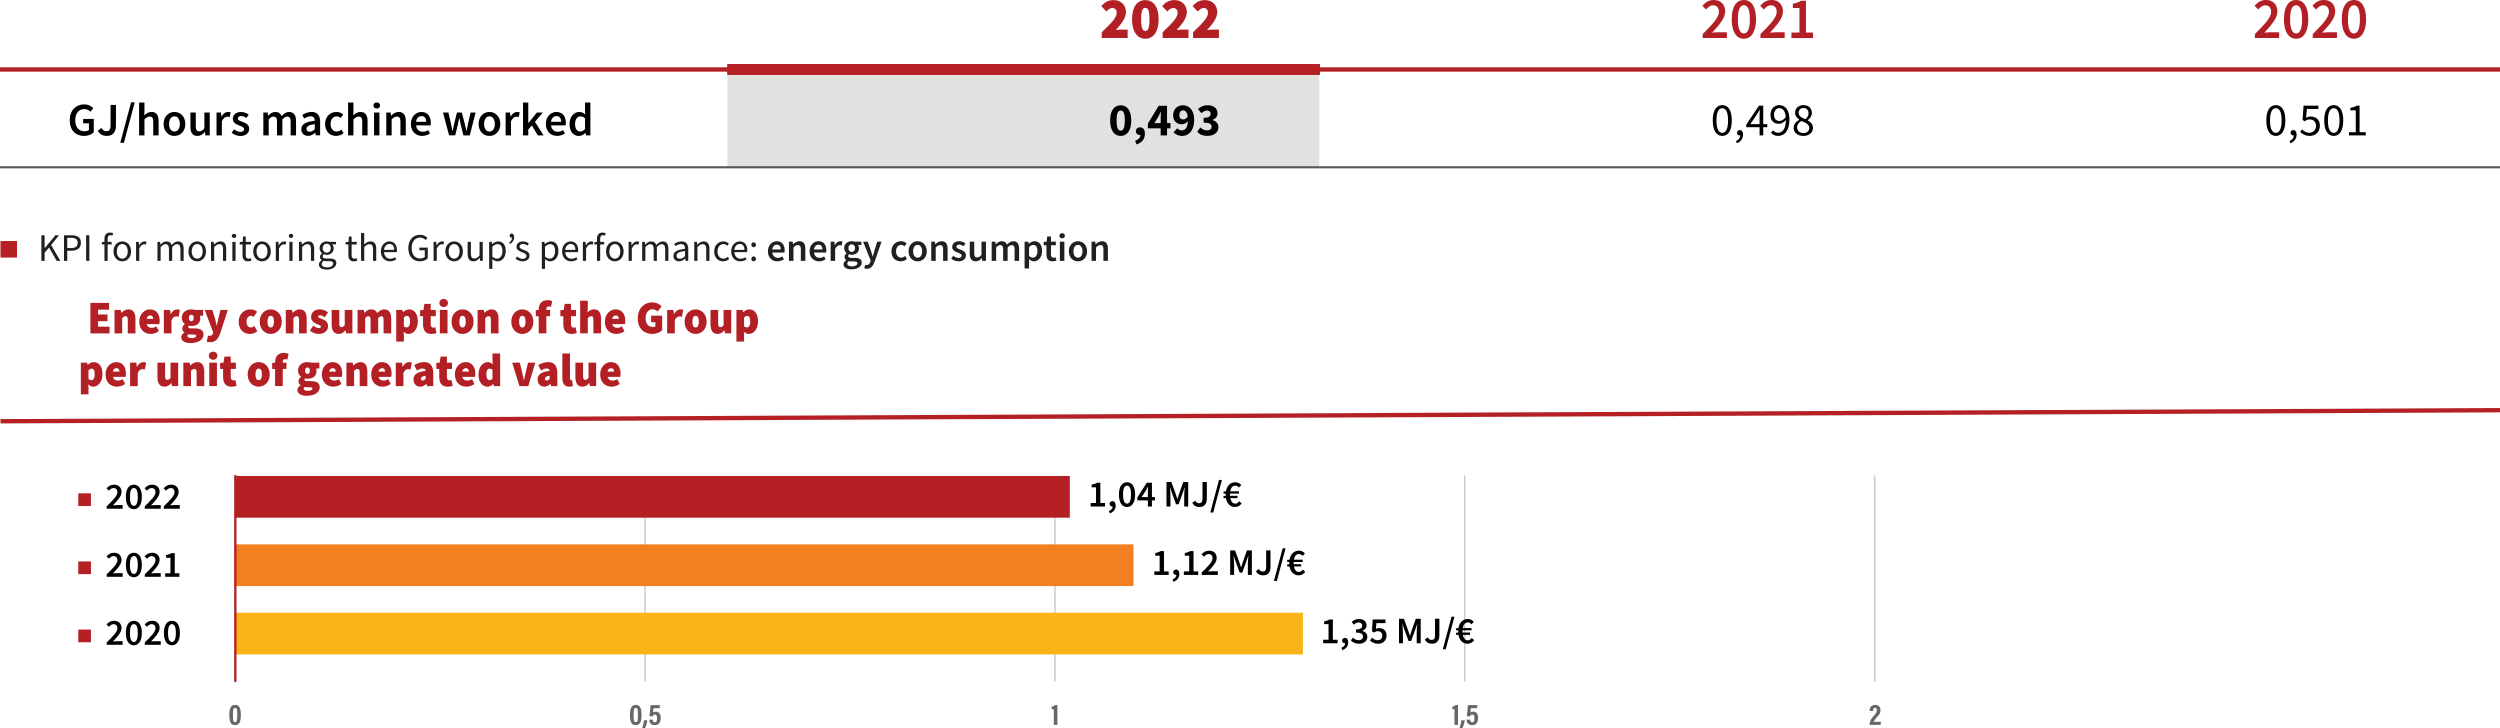 <?xml version="1.0" encoding="UTF-8"?>
<svg id="Livello_2" data-name="Livello 2" xmlns="http://www.w3.org/2000/svg" viewBox="0 0 1280 372.75">
  <defs>
    <style>
      .cls-1 {
        stroke: #cccbca;
        stroke-width: .77px;
      }

      .cls-1, .cls-2, .cls-3, .cls-4, .cls-5, .cls-6 {
        fill: none;
      }

      .cls-1, .cls-3 {
        stroke-linecap: round;
        stroke-linejoin: round;
      }

      .cls-7 {
        fill: #f9b418;
      }

      .cls-2 {
        stroke-width: 2.23px;
      }

      .cls-2, .cls-3, .cls-5, .cls-6 {
        stroke: #b52025;
      }

      .cls-2, .cls-4, .cls-5, .cls-6 {
        stroke-miterlimit: 10;
      }

      .cls-3 {
        stroke-width: 1.19px;
      }

      .cls-4 {
        stroke: #585856;
        stroke-width: 1.09px;
      }

      .cls-8 {
        fill: #b52025;
      }

      .cls-9 {
        fill: #676767;
      }

      .cls-10 {
        fill: #b21f24;
      }

      .cls-5 {
        stroke-width: 2.23px;
      }

      .cls-11 {
        fill: #e1e2e0;
      }

      .cls-12 {
        fill: #f37f20;
      }

      .cls-13 {
        fill: #b62025;
      }

      .cls-14 {
        fill: #231f20;
      }

      .cls-15 {
        fill: #010101;
      }

      .cls-6 {
        stroke-width: 5.44px;
      }
    </style>
  </defs>
  <g id="Modalità_Isolamento" data-name="Modalità Isolamento">
    <g>
      <g>
        <path class="cls-10" d="m46.28,155.09h9.57v3.46h-5.65v2.45h4.83v3.46h-4.83v2.78h5.88v3.46h-9.8v-15.6Z"/>
        <path class="cls-10" d="m58.63,158.69h3.19l.27,1.44h.09c.91-.91,2.05-1.73,3.6-1.73,2.51,0,3.56,1.92,3.56,4.9v7.39h-3.92v-6.86c0-1.54-.36-1.92-1.14-1.92-.73,0-1.14.34-1.73.91v7.87h-3.92v-12Z"/>
        <path class="cls-10" d="m71.31,164.69c0-3.89,2.69-6.29,5.47-6.29,3.37,0,4.97,2.59,4.97,5.81,0,.72-.09,1.44-.16,1.73h-6.5c.36,1.44,1.37,1.92,2.64,1.92.77,0,1.5-.24,2.33-.72l1.28,2.45c-1.23.91-2.87,1.39-4.15,1.39-3.33,0-5.88-2.3-5.88-6.29Zm7.11-1.44c0-.91-.36-1.73-1.55-1.73-.87,0-1.6.53-1.82,1.73h3.37Z"/>
        <path class="cls-10" d="m83.9,158.69h3.19l.27,2.06h.09c.84-1.63,2.12-2.35,3.24-2.35.71,0,1.09.1,1.41.24l-.64,3.55c-.41-.1-.77-.19-1.28-.19-.82,0-1.82.53-2.37,2.02v6.67h-3.92v-12Z"/>
        <path class="cls-10" d="m92.79,172.66c0-.98.55-1.73,1.6-2.3v-.1c-.59-.43-1.05-1.06-1.05-2.06,0-.82.5-1.68,1.28-2.26v-.1c-.82-.58-1.55-1.68-1.55-3.07,0-2.98,2.37-4.37,4.88-4.37.64,0,1.28.1,1.82.29h4.24v2.98h-1.64c.09.29.18.77.18,1.25,0,2.83-2.05,3.98-4.6,3.98-.36,0-.77-.05-1.28-.17-.23.22-.27.36-.27.7,0,.53.46.72,1.6.72h1.71c2.85,0,4.49.91,4.49,3.12,0,2.59-2.55,4.37-6.61,4.37-2.6,0-4.79-.82-4.79-2.98Zm7.66-.67c0-.62-.55-.72-1.53-.72h-.89c-.91,0-1.32-.05-1.64-.14-.27.29-.41.53-.41.86,0,.77.91,1.1,2.23,1.1s2.23-.43,2.23-1.1Zm-1.28-9.22c0-1.1-.5-1.63-1.23-1.63s-1.23.53-1.23,1.63.5,1.68,1.23,1.68,1.23-.53,1.23-1.68Z"/>
        <path class="cls-10" d="m105.83,174.96l.68-3.12c.21.05.5.14.73.14,1.05,0,1.55-.48,1.78-1.2l.14-.53-4.33-11.57h3.92l1.37,4.61c.32,1.1.55,2.21.82,3.41h.09c.23-1.15.46-2.26.73-3.41l1.14-4.61h3.74l-3.83,11.81c-1.19,3.24-2.42,4.7-5.24,4.7-.78,0-1.23-.1-1.73-.24Z"/>
        <path class="cls-10" d="m122.2,164.69c0-3.98,2.87-6.29,6.11-6.29,1.37,0,2.46.48,3.33,1.25l-1.82,2.64c-.5-.43-.87-.58-1.28-.58-1.46,0-2.33,1.15-2.33,2.98s.96,2.98,2.19,2.98c.64,0,1.28-.34,1.82-.77l1.5,2.69c-1.14,1.06-2.6,1.39-3.78,1.39-3.24,0-5.74-2.3-5.74-6.29Z"/>
        <path class="cls-10" d="m132.96,164.69c0-3.98,2.74-6.29,5.65-6.29s5.65,2.3,5.65,6.29-2.74,6.29-5.65,6.29-5.65-2.3-5.65-6.29Zm7.29,0c0-1.82-.46-2.98-1.64-2.98s-1.64,1.15-1.64,2.98.46,2.98,1.64,2.98,1.64-1.15,1.64-2.98Z"/>
        <path class="cls-10" d="m146.32,158.69h3.19l.27,1.44h.09c.91-.91,2.05-1.73,3.6-1.73,2.51,0,3.56,1.92,3.56,4.9v7.39h-3.92v-6.86c0-1.54-.36-1.92-1.14-1.92-.73,0-1.14.34-1.73.91v7.87h-3.92v-12Z"/>
        <path class="cls-10" d="m158.68,169.3l1.73-2.54c1.05.82,1.98,1.2,2.78,1.2s1.14-.24,1.14-.72c0-.62-1.05-.91-2.19-1.39-1.32-.55-2.87-1.58-2.87-3.55,0-2.35,1.82-3.89,4.51-3.89,1.87,0,3.19.79,4.19,1.58l-1.73,2.45c-.82-.62-1.62-1.01-2.33-1.01-.66,0-1,.19-1,.67,0,.62,1,.86,2.14,1.3,1.37.53,2.92,1.44,2.92,3.6s-1.69,3.98-4.88,3.98c-1.46,0-3.24-.67-4.42-1.68Z"/>
        <path class="cls-10" d="m169.8,166.08v-7.39h3.92v6.86c0,1.54.36,1.92,1.14,1.92.73,0,1.14-.29,1.64-1.06v-7.73h3.92v12h-3.19l-.27-1.58h-.09c-.91,1.15-1.96,1.87-3.51,1.87-2.51,0-3.56-1.92-3.56-4.9Z"/>
        <path class="cls-10" d="m183.07,158.69h3.19l.27,1.46h.09c.91-.94,1.87-1.75,3.42-1.75s2.53.67,3.15,1.92c.93-1.01,1.96-1.92,3.51-1.92,2.51,0,3.6,1.92,3.6,4.9v7.39h-3.92v-6.86c0-1.54-.36-1.92-1.14-1.92-.46,0-1,.29-1.6.91v7.87h-3.92v-6.86c0-1.54-.36-1.92-1.14-1.92-.46,0-1,.29-1.6.91v7.87h-3.92v-12Z"/>
        <path class="cls-10" d="m202.86,158.69h3.19l.27,1.1h.09c.84-.82,1.96-1.39,3.1-1.39,2.69,0,4.42,2.4,4.42,6.1,0,4.13-2.33,6.48-4.74,6.48-.96,0-1.82-.43-2.55-1.2l.14,1.82v3.31h-3.92v-16.23Zm7.07,5.86c0-1.97-.55-2.78-1.6-2.78-.59,0-1.05.24-1.55.86v4.42c.46.43.96.58,1.46.58.91,0,1.69-.77,1.69-3.07Z"/>
        <path class="cls-10" d="m216.59,166.08v-4.18h-1.5v-3.07l1.73-.14.46-3.12h3.24v3.12h2.6v3.22h-2.6v4.1c0,1.32.64,1.75,1.37,1.75.37,0,.73-.1,1-.19l.59,2.98c-.59.19-1.44.43-2.69.43-2.96,0-4.19-1.97-4.19-4.9Z"/>
        <path class="cls-10" d="m224.98,155.13c0-1.2.91-2.06,2.19-2.06s2.19.86,2.19,2.06-.91,2.06-2.19,2.06-2.19-.86-2.19-2.06Zm.23,3.55h3.92v12h-3.92v-12Z"/>
        <path class="cls-10" d="m231.18,164.69c0-3.98,2.74-6.29,5.65-6.29s5.65,2.3,5.65,6.29-2.74,6.29-5.65,6.29-5.65-2.3-5.65-6.29Zm7.29,0c0-1.82-.46-2.98-1.64-2.98s-1.64,1.15-1.64,2.98.46,2.98,1.64,2.98,1.64-1.15,1.64-2.98Z"/>
        <path class="cls-10" d="m244.54,158.69h3.19l.27,1.44h.09c.91-.91,2.05-1.73,3.6-1.73,2.51,0,3.56,1.92,3.56,4.9v7.39h-3.92v-6.86c0-1.54-.36-1.92-1.14-1.92-.73,0-1.14.34-1.73.91v7.87h-3.92v-12Z"/>
        <path class="cls-10" d="m261.78,164.69c0-3.98,2.74-6.29,5.65-6.29s5.65,2.3,5.65,6.29-2.74,6.29-5.65,6.29-5.65-2.3-5.65-6.29Zm7.29,0c0-1.82-.46-2.98-1.64-2.98s-1.64,1.15-1.64,2.98.46,2.98,1.64,2.98,1.64-1.15,1.64-2.98Z"/>
        <path class="cls-10" d="m275.82,161.9h-1.5v-3.07l1.5-.12v-.17c0-2.57,1.14-4.85,4.51-4.85,1.05,0,1.91.24,2.42.43l-.68,3.02c-.36-.14-.78-.24-1.14-.24-.73,0-1.19.36-1.19,1.49v.29h1.92v3.22h-1.92v8.78h-3.92v-8.78Z"/>
        <path class="cls-10" d="m288.41,166.08v-4.18h-1.5v-3.07l1.73-.14.46-3.12h3.24v3.12h2.6v3.22h-2.6v4.1c0,1.32.64,1.75,1.37,1.75.36,0,.73-.1,1-.19l.59,2.98c-.59.19-1.44.43-2.69.43-2.96,0-4.19-1.97-4.19-4.9Z"/>
        <path class="cls-10" d="m297.03,153.98h3.92v3.89l-.18,2.06c.77-.72,1.87-1.54,3.42-1.54,2.51,0,3.56,1.92,3.56,4.9v7.39h-3.92v-6.86c0-1.54-.36-1.92-1.14-1.92-.73,0-1.14.34-1.73.91v7.87h-3.92v-16.71Z"/>
        <path class="cls-10" d="m309.7,164.69c0-3.89,2.69-6.29,5.47-6.29,3.37,0,4.97,2.59,4.97,5.81,0,.72-.09,1.44-.16,1.73h-6.5c.36,1.44,1.37,1.92,2.64,1.92.77,0,1.5-.24,2.33-.72l1.28,2.45c-1.23.91-2.87,1.39-4.15,1.39-3.33,0-5.88-2.3-5.88-6.29Zm7.11-1.44c0-.91-.37-1.73-1.55-1.73-.87,0-1.6.53-1.82,1.73h3.37Z"/>
        <path class="cls-10" d="m326.53,163.01c0-5.23,3.42-8.21,7.39-8.21,2.19,0,3.78.96,4.83,2.06l-2.05,2.64c-.73-.67-1.46-1.15-2.64-1.15-2.01,0-3.51,1.68-3.51,4.51s1.23,4.56,3.88,4.56c.41,0,.87-.1,1.14-.29v-2.16h-2.19v-3.36h5.65v7.44c-1.05,1.06-2.92,1.92-5.02,1.92-4.15,0-7.48-2.64-7.48-7.97Z"/>
        <path class="cls-10" d="m341.58,158.69h3.19l.27,2.06h.09c.84-1.63,2.12-2.35,3.24-2.35.71,0,1.09.1,1.41.24l-.64,3.55c-.41-.1-.77-.19-1.28-.19-.82,0-1.82.53-2.37,2.02v6.67h-3.92v-12Z"/>
        <path class="cls-10" d="m350.51,164.69c0-3.98,2.74-6.29,5.65-6.29s5.65,2.3,5.65,6.29-2.74,6.29-5.65,6.29-5.65-2.3-5.65-6.29Zm7.29,0c0-1.82-.46-2.98-1.64-2.98s-1.64,1.15-1.64,2.98.46,2.98,1.64,2.98,1.64-1.15,1.64-2.98Z"/>
        <path class="cls-10" d="m363.78,166.08v-7.39h3.92v6.86c0,1.54.36,1.92,1.14,1.92.73,0,1.14-.29,1.64-1.06v-7.73h3.92v12h-3.19l-.27-1.58h-.09c-.91,1.15-1.96,1.87-3.51,1.87-2.51,0-3.56-1.92-3.56-4.9Z"/>
        <path class="cls-10" d="m377.05,158.69h3.19l.27,1.1h.09c.84-.82,1.96-1.39,3.1-1.39,2.69,0,4.42,2.4,4.42,6.1,0,4.13-2.33,6.48-4.74,6.48-.96,0-1.82-.43-2.55-1.2l.14,1.82v3.31h-3.92v-16.23Zm7.07,5.86c0-1.97-.55-2.78-1.6-2.78-.59,0-1.05.24-1.55.86v4.42c.46.43.96.58,1.46.58.91,0,1.69-.77,1.69-3.07Z"/>
        <path class="cls-10" d="m41.4,185.69h3.19l.27,1.1h.09c.84-.82,1.96-1.39,3.1-1.39,2.69,0,4.42,2.4,4.42,6.1,0,4.13-2.33,6.48-4.74,6.48-.96,0-1.82-.43-2.55-1.2l.14,1.82v3.31h-3.92v-16.23Zm7.07,5.86c0-1.97-.55-2.78-1.6-2.78-.59,0-1.05.24-1.55.86v4.42c.46.43.96.58,1.46.58.91,0,1.69-.77,1.69-3.07Z"/>
        <path class="cls-10" d="m54.03,191.69c0-3.89,2.69-6.29,5.47-6.29,3.37,0,4.97,2.59,4.97,5.81,0,.72-.09,1.44-.16,1.73h-6.5c.36,1.44,1.37,1.92,2.64,1.92.77,0,1.5-.24,2.33-.72l1.28,2.45c-1.23.91-2.87,1.39-4.15,1.39-3.33,0-5.88-2.3-5.88-6.29Zm7.11-1.44c0-.91-.36-1.73-1.55-1.73-.87,0-1.6.53-1.82,1.73h3.37Z"/>
        <path class="cls-10" d="m66.61,185.69h3.19l.27,2.06h.09c.84-1.63,2.12-2.35,3.24-2.35.71,0,1.09.1,1.41.24l-.64,3.55c-.41-.1-.77-.19-1.28-.19-.82,0-1.82.53-2.37,2.02v6.67h-3.92v-12Z"/>
        <path class="cls-10" d="m80.61,193.08v-7.39h3.92v6.86c0,1.54.36,1.92,1.14,1.92.73,0,1.14-.29,1.64-1.06v-7.73h3.92v12h-3.19l-.27-1.58h-.09c-.91,1.15-1.96,1.87-3.51,1.87-2.51,0-3.56-1.92-3.56-4.9Z"/>
        <path class="cls-10" d="m93.88,185.69h3.19l.27,1.44h.09c.91-.91,2.05-1.73,3.6-1.73,2.51,0,3.56,1.92,3.56,4.9v7.39h-3.92v-6.86c0-1.54-.36-1.92-1.14-1.92-.73,0-1.14.34-1.73.91v7.87h-3.92v-12Z"/>
        <path class="cls-10" d="m106.92,182.13c0-1.2.91-2.06,2.19-2.06s2.19.86,2.19,2.06-.91,2.06-2.19,2.06-2.19-.86-2.19-2.06Zm.23,3.55h3.92v12h-3.92v-12Z"/>
        <path class="cls-10" d="m114.22,193.08v-4.18h-1.5v-3.07l1.73-.14.46-3.12h3.24v3.12h2.6v3.22h-2.6v4.1c0,1.32.64,1.75,1.37,1.75.37,0,.73-.1,1-.19l.59,2.98c-.59.19-1.44.43-2.69.43-2.96,0-4.19-1.97-4.19-4.9Z"/>
        <path class="cls-10" d="m126.8,191.69c0-3.98,2.74-6.29,5.65-6.29s5.65,2.3,5.65,6.29-2.74,6.29-5.65,6.29-5.65-2.3-5.65-6.29Zm7.29,0c0-1.82-.46-2.98-1.64-2.98s-1.64,1.15-1.64,2.98.46,2.98,1.64,2.98,1.64-1.15,1.64-2.98Z"/>
        <path class="cls-10" d="m140.85,188.9h-1.5v-3.07l1.5-.12v-.17c0-2.57,1.14-4.85,4.51-4.85,1.05,0,1.91.24,2.42.43l-.68,3.02c-.36-.14-.78-.24-1.14-.24-.73,0-1.19.36-1.19,1.49v.29h1.92v3.22h-1.92v8.78h-3.92v-8.78Z"/>
        <path class="cls-10" d="m152.29,199.66c0-.98.55-1.73,1.6-2.3v-.1c-.59-.43-1.05-1.06-1.05-2.06,0-.82.5-1.68,1.28-2.26v-.1c-.82-.58-1.55-1.68-1.55-3.07,0-2.98,2.37-4.37,4.88-4.37.64,0,1.28.1,1.82.29h4.24v2.98h-1.64c.09.29.18.77.18,1.25,0,2.83-2.05,3.98-4.6,3.98-.36,0-.77-.05-1.28-.17-.23.22-.27.36-.27.7,0,.53.46.72,1.6.72h1.71c2.85,0,4.49.91,4.49,3.12,0,2.59-2.55,4.37-6.61,4.37-2.6,0-4.79-.82-4.79-2.98Zm7.66-.67c0-.62-.55-.72-1.53-.72h-.89c-.91,0-1.32-.05-1.64-.14-.27.29-.41.53-.41.86,0,.77.91,1.1,2.23,1.1s2.23-.43,2.23-1.1Zm-1.28-9.22c0-1.1-.5-1.63-1.23-1.63s-1.23.53-1.23,1.63.5,1.68,1.23,1.68,1.23-.53,1.23-1.68Z"/>
        <path class="cls-10" d="m164.79,191.69c0-3.89,2.69-6.29,5.47-6.29,3.37,0,4.97,2.59,4.97,5.81,0,.72-.09,1.44-.16,1.73h-6.5c.36,1.44,1.37,1.92,2.64,1.92.77,0,1.5-.24,2.33-.72l1.28,2.45c-1.23.91-2.87,1.39-4.15,1.39-3.33,0-5.88-2.3-5.88-6.29Zm7.11-1.44c0-.91-.36-1.73-1.55-1.73-.87,0-1.6.53-1.82,1.73h3.37Z"/>
        <path class="cls-10" d="m177.37,185.69h3.19l.27,1.44h.09c.91-.91,2.05-1.73,3.6-1.73,2.51,0,3.56,1.92,3.56,4.9v7.39h-3.92v-6.86c0-1.54-.36-1.92-1.14-1.92-.73,0-1.14.34-1.73.91v7.87h-3.92v-12Z"/>
        <path class="cls-10" d="m190.05,191.69c0-3.89,2.69-6.29,5.47-6.29,3.37,0,4.97,2.59,4.97,5.81,0,.72-.09,1.44-.16,1.73h-6.5c.36,1.44,1.37,1.92,2.64,1.92.77,0,1.5-.24,2.33-.72l1.28,2.45c-1.23.91-2.87,1.39-4.15,1.39-3.33,0-5.88-2.3-5.88-6.29Zm7.11-1.44c0-.91-.36-1.73-1.55-1.73-.87,0-1.6.53-1.82,1.73h3.37Z"/>
        <path class="cls-10" d="m202.64,185.69h3.19l.27,2.06h.09c.84-1.63,2.12-2.35,3.24-2.35.71,0,1.09.1,1.41.24l-.64,3.55c-.41-.1-.77-.19-1.28-.19-.82,0-1.82.53-2.37,2.02v6.67h-3.92v-12Z"/>
        <path class="cls-10" d="m211.71,194.28c0-2.5,1.82-3.89,6.2-4.37-.09-.86-.59-1.25-1.6-1.25-.82,0-1.69.34-2.87,1.01l-1.37-2.69c1.6-1.01,3.24-1.58,5.02-1.58,2.96,0,4.74,1.68,4.74,5.62v6.67h-3.19l-.27-1.15h-.09c-.91.86-1.92,1.44-3.15,1.44-2.14,0-3.42-1.73-3.42-3.7Zm6.2-.29v-1.63c-1.87.29-2.46.91-2.46,1.58,0,.55.36.86,1.05.86.64,0,1-.34,1.41-.82Z"/>
        <path class="cls-10" d="m224.89,193.08v-4.18h-1.5v-3.07l1.73-.14.46-3.12h3.24v3.12h2.6v3.22h-2.6v4.1c0,1.32.64,1.75,1.37,1.75.36,0,.73-.1,1-.19l.59,2.98c-.59.19-1.44.43-2.69.43-2.96,0-4.19-1.97-4.19-4.9Z"/>
        <path class="cls-10" d="m232.91,191.69c0-3.89,2.69-6.29,5.47-6.29,3.37,0,4.97,2.59,4.97,5.81,0,.72-.09,1.44-.16,1.73h-6.5c.36,1.44,1.37,1.92,2.64,1.92.77,0,1.5-.24,2.33-.72l1.28,2.45c-1.23.91-2.87,1.39-4.15,1.39-3.33,0-5.88-2.3-5.88-6.29Zm7.11-1.44c0-.91-.36-1.73-1.55-1.73-.87,0-1.6.53-1.82,1.73h3.37Z"/>
        <path class="cls-10" d="m245,191.69c0-3.94,2.33-6.29,4.65-6.29,1.23,0,1.96.48,2.64,1.2l-.14-1.73v-3.89h3.92v16.71h-3.19l-.27-1.1h-.09c-.78.82-1.87,1.39-2.87,1.39-2.83,0-4.65-2.4-4.65-6.29Zm7.16,2.06v-4.42c-.46-.43-1.05-.58-1.55-.58-.82,0-1.6.77-1.6,2.88s.64,2.98,1.69,2.98c.59,0,1.05-.19,1.46-.86Z"/>
        <path class="cls-10" d="m262.23,185.69h3.92l1.23,5.23c.27,1.2.55,2.45.82,3.74h.09c.27-1.3.55-2.54.82-3.74l1.23-5.23h3.74l-3.6,12h-4.51l-3.74-12Z"/>
        <path class="cls-10" d="m275.23,194.28c0-2.5,1.82-3.89,6.2-4.37-.09-.86-.59-1.25-1.6-1.25-.82,0-1.69.34-2.87,1.01l-1.37-2.69c1.6-1.01,3.24-1.58,5.02-1.58,2.96,0,4.74,1.68,4.74,5.62v6.67h-3.19l-.27-1.15h-.09c-.91.86-1.92,1.44-3.15,1.44-2.14,0-3.42-1.73-3.42-3.7Zm6.2-.29v-1.63c-1.87.29-2.46.91-2.46,1.58,0,.55.36.86,1.05.86.64,0,1-.34,1.41-.82Z"/>
        <path class="cls-10" d="m287.91,193.46v-12.48h3.92v12.62c0,.82.36,1.06.64,1.06.14,0,.23,0,.41-.05l.46,3.02c-.41.19-1.05.34-1.91.34-2.64,0-3.51-1.82-3.51-4.51Z"/>
        <path class="cls-10" d="m294.61,193.08v-7.39h3.92v6.86c0,1.54.36,1.92,1.14,1.92.73,0,1.14-.29,1.64-1.06v-7.73h3.92v12h-3.19l-.27-1.58h-.09c-.91,1.15-1.96,1.87-3.51,1.87-2.51,0-3.56-1.92-3.56-4.9Z"/>
        <path class="cls-10" d="m307.29,191.69c0-3.89,2.69-6.29,5.47-6.29,3.37,0,4.97,2.59,4.97,5.81,0,.72-.09,1.44-.16,1.73h-6.5c.36,1.44,1.37,1.92,2.64,1.92.77,0,1.5-.24,2.33-.72l1.28,2.45c-1.23.91-2.87,1.39-4.15,1.39-3.33,0-5.88-2.3-5.88-6.29Zm7.11-1.44c0-.91-.36-1.73-1.55-1.73-.87,0-1.6.53-1.82,1.73h3.37Z"/>
      </g>
      <rect class="cls-11" x="372.43" y="38.24" width="303.06" height="47.41"/>
      <g>
        <path d="m35.7,61.57c0-5.1,3.22-8.13,7.36-8.13,2.22,0,3.74.98,4.72,1.98l-1.48,1.79c-.79-.76-1.69-1.36-3.15-1.36-2.76,0-4.62,2.15-4.62,5.65s1.65,5.7,4.77,5.7c.88,0,1.74-.24,2.24-.69v-3.36h-2.96v-2.26h5.43v6.86c-1.05,1.05-2.86,1.86-4.98,1.86-4.22,0-7.34-2.86-7.34-8.03Z"/>
        <path d="m50.08,66.95l1.91-1.41c.62,1.14,1.48,1.64,2.43,1.64,1.45,0,2.19-.79,2.19-3v-10.46h2.76v10.7c0,2.84-1.38,5.17-4.65,5.17-2.17,0-3.67-.91-4.65-2.65Z"/>
        <path d="m67.12,52.39h1.86l-5.55,20.74h-1.86l5.55-20.74Z"/>
        <path d="m71.22,52.48h2.74v4.34l-.1,2.26c.98-.93,2.15-1.76,3.74-1.76,2.5,0,3.6,1.69,3.6,4.65v7.34h-2.74v-6.98c0-1.93-.55-2.65-1.83-2.65-1.02,0-1.69.5-2.67,1.45v8.18h-2.74v-16.83Z"/>
        <path d="m83.76,63.47c0-3.91,2.65-6.15,5.55-6.15s5.58,2.24,5.58,6.15-2.65,6.13-5.58,6.13-5.55-2.24-5.55-6.13Zm8.32,0c0-2.36-1.05-3.91-2.76-3.91s-2.74,1.55-2.74,3.91,1.02,3.88,2.74,3.88,2.76-1.55,2.76-3.88Z"/>
        <path d="m97.5,64.95v-7.34h2.74v6.98c0,1.93.55,2.65,1.81,2.65,1.02,0,1.72-.48,2.6-1.62v-8.01h2.74v11.7h-2.24l-.21-1.72h-.07c-1.02,1.22-2.17,2-3.77,2-2.5,0-3.6-1.69-3.6-4.65Z"/>
        <path d="m110.87,57.61h2.26l.19,2.07h.1c.83-1.53,2.07-2.36,3.31-2.36.6,0,.98.07,1.33.24l-.48,2.38c-.4-.12-.71-.19-1.22-.19-.93,0-2.05.64-2.76,2.41v7.15h-2.74v-11.7Z"/>
        <path d="m118.59,67.98l1.29-1.76c1.05.81,2.05,1.31,3.24,1.31,1.26,0,1.86-.6,1.86-1.41,0-.98-1.26-1.41-2.5-1.88-1.55-.57-3.29-1.45-3.29-3.41,0-2.05,1.64-3.5,4.27-3.5,1.62,0,2.93.67,3.89,1.41l-1.26,1.67c-.81-.6-1.64-1-2.57-1-1.17,0-1.72.55-1.72,1.29,0,.93,1.17,1.29,2.43,1.74,1.6.6,3.36,1.36,3.36,3.55,0,2-1.6,3.62-4.55,3.62-1.6,0-3.29-.69-4.43-1.62Z"/>
        <path d="m134.81,57.61h2.26l.19,1.6h.1c.98-1.05,2.12-1.88,3.58-1.88,1.72,0,2.69.79,3.24,2.1,1.12-1.19,2.29-2.1,3.77-2.1,2.48,0,3.62,1.69,3.62,4.65v7.34h-2.76v-6.98c0-1.93-.57-2.65-1.79-2.65-.74,0-1.55.48-2.45,1.45v8.18h-2.74v-6.98c0-1.93-.57-2.65-1.81-2.65-.71,0-1.55.48-2.45,1.45v8.18h-2.74v-11.7Z"/>
        <path d="m154.28,66.17c0-2.5,2.07-3.81,6.89-4.34-.05-1.24-.55-2.29-2.15-2.29-1.14,0-2.24.52-3.29,1.14l-1-1.84c1.29-.81,2.96-1.53,4.81-1.53,2.91,0,4.36,1.79,4.36,5.05v6.94h-2.26l-.19-1.29h-.1c-1.05.88-2.24,1.57-3.62,1.57-2.05,0-3.46-1.38-3.46-3.43Zm6.89,0v-2.62c-3.19.41-4.24,1.24-4.24,2.41,0,1.05.72,1.5,1.69,1.5s1.67-.48,2.55-1.29Z"/>
        <path d="m166.44,63.47c0-3.91,2.74-6.15,5.86-6.15,1.5,0,2.57.57,3.43,1.31l-1.33,1.79c-.62-.55-1.22-.86-1.95-.86-1.88,0-3.19,1.55-3.19,3.91s1.29,3.88,3.12,3.88c.91,0,1.74-.45,2.41-1l1.12,1.81c-1.1.95-2.48,1.43-3.81,1.43-3.19,0-5.65-2.24-5.65-6.13Z"/>
        <path d="m178.22,52.48h2.74v4.34l-.1,2.26c.98-.93,2.15-1.76,3.74-1.76,2.5,0,3.6,1.69,3.6,4.65v7.34h-2.74v-6.98c0-1.93-.55-2.65-1.83-2.65-1.02,0-1.69.5-2.67,1.45v8.18h-2.74v-16.83Z"/>
        <path d="m191.21,54.01c0-.93.71-1.57,1.69-1.57s1.69.64,1.69,1.57-.71,1.55-1.69,1.55-1.69-.64-1.69-1.55Zm.31,3.6h2.74v11.7h-2.74v-11.7Z"/>
        <path d="m197.77,57.61h2.26l.19,1.57h.1c1.05-1.02,2.24-1.86,3.84-1.86,2.5,0,3.6,1.69,3.6,4.65v7.34h-2.74v-6.98c0-1.93-.55-2.65-1.83-2.65-1.02,0-1.69.5-2.67,1.45v8.18h-2.74v-11.7Z"/>
        <path d="m210.36,63.47c0-3.81,2.65-6.15,5.39-6.15,3.17,0,4.84,2.29,4.84,5.55,0,.52-.05,1.05-.12,1.33h-7.44c.24,2.07,1.57,3.27,3.46,3.27,1,0,1.86-.31,2.72-.86l.93,1.72c-1.12.74-2.53,1.26-4,1.26-3.24,0-5.77-2.26-5.77-6.13Zm7.84-1.12c0-1.81-.79-2.91-2.38-2.91-1.38,0-2.57,1.02-2.81,2.91h5.2Z"/>
        <path d="m226.81,57.61h2.76l1.41,6.08c.24,1.12.41,2.22.62,3.36h.1c.21-1.14.45-2.26.74-3.36l1.53-6.08h2.5l1.55,6.08c.29,1.12.52,2.22.79,3.36h.1c.21-1.14.41-2.24.62-3.36l1.41-6.08h2.57l-2.98,11.7h-3.27l-1.36-5.46c-.26-1.1-.45-2.17-.71-3.41h-.1c-.21,1.24-.43,2.34-.69,3.43l-1.33,5.43h-3.15l-3.1-11.7Z"/>
        <path d="m245.04,63.47c0-3.91,2.65-6.15,5.55-6.15s5.58,2.24,5.58,6.15-2.65,6.13-5.58,6.13-5.55-2.24-5.55-6.13Zm8.32,0c0-2.36-1.05-3.91-2.76-3.91s-2.74,1.55-2.74,3.91,1.02,3.88,2.74,3.88,2.76-1.55,2.76-3.88Z"/>
        <path d="m258.89,57.61h2.26l.19,2.07h.1c.83-1.53,2.07-2.36,3.31-2.36.6,0,.98.07,1.33.24l-.48,2.38c-.4-.12-.71-.19-1.22-.19-.93,0-2.05.64-2.76,2.41v7.15h-2.74v-11.7Z"/>
        <path d="m267.79,52.48h2.69v10.51h.07l4.34-5.39h3l-4,4.77,4.41,6.94h-2.98l-3-5.08-1.84,2.1v2.98h-2.69v-16.83Z"/>
        <path d="m279.47,63.47c0-3.81,2.65-6.15,5.39-6.15,3.17,0,4.84,2.29,4.84,5.55,0,.52-.05,1.05-.12,1.33h-7.44c.24,2.07,1.57,3.27,3.46,3.27,1,0,1.86-.31,2.72-.86l.93,1.72c-1.12.74-2.53,1.26-4,1.26-3.24,0-5.77-2.26-5.77-6.13Zm7.84-1.12c0-1.81-.79-2.91-2.38-2.91-1.38,0-2.57,1.02-2.81,2.91h5.2Z"/>
        <path d="m291.6,63.47c0-3.81,2.41-6.15,4.96-6.15,1.33,0,2.17.5,3.07,1.29l-.1-1.88v-4.24h2.74v16.83h-2.26l-.19-1.26h-.1c-.86.86-2.05,1.55-3.31,1.55-2.93,0-4.81-2.26-4.81-6.13Zm7.94,2.55v-5.46c-.81-.72-1.6-.98-2.38-.98-1.5,0-2.72,1.41-2.72,3.86s.95,3.89,2.65,3.89c.91,0,1.67-.41,2.46-1.31Z"/>
      </g>
      <g>
        <path d="m568.39,61.69c0-5.15,2.17-7.79,5.41-7.79s5.41,2.65,5.41,7.79-2.17,7.91-5.41,7.91-5.41-2.77-5.41-7.91Zm7.51,0c0-4.15-.91-5.08-2.1-5.08s-2.1.93-2.1,5.08.93,5.2,2.1,5.2,2.1-1.07,2.1-5.2Z"/>
        <path d="m581.19,72.08c1.76-.62,2.72-1.72,2.69-2.91h-.19c-1.12,0-2.12-.71-2.12-1.98s.98-2,2.19-2c1.57,0,2.43,1.24,2.43,3.31,0,2.62-1.5,4.6-4.29,5.43l-.72-1.86Z"/>
        <path d="m594.26,65.69h-6.55v-2.41l5.53-9.1h4.29v8.84h1.74v2.67h-1.74v3.62h-3.27v-3.62Zm0-2.67v-2.45c0-.98.1-2.43.14-3.38h-.1c-.38.83-.81,1.69-1.24,2.55l-2,3.29h3.19Z"/>
        <path d="m600.86,67.79l1.86-2.1c.5.57,1.45,1.07,2.34,1.07,1.69,0,3-1.19,3.12-4.72-.79,1-2.1,1.6-3.03,1.6-2.57,0-4.5-1.48-4.5-4.67s2.29-5.08,5.03-5.08c2.93,0,5.74,2.19,5.74,7.51,0,5.65-2.96,8.2-6.13,8.2-2,0-3.48-.86-4.43-1.81Zm7.25-8.13c-.31-2.38-1.29-3.15-2.36-3.15s-1.91.74-1.91,2.45c0,1.6.86,2.19,2,2.19.79,0,1.67-.43,2.26-1.5Z"/>
        <path d="m612.95,67.45l1.62-2.22c.91.88,2.03,1.53,3.31,1.53,1.48,0,2.46-.64,2.46-1.79,0-1.33-.79-2.17-4.08-2.17v-2.48c2.72,0,3.58-.81,3.58-2.03,0-1.05-.67-1.67-1.86-1.67-1.07,0-1.88.5-2.84,1.33l-1.76-2.15c1.38-1.19,2.91-1.93,4.77-1.93,3.12,0,5.22,1.5,5.22,4.15,0,1.57-.91,2.67-2.53,3.36v.1c1.74.5,3,1.74,3,3.69,0,2.81-2.57,4.41-5.62,4.41-2.45,0-4.17-.86-5.27-2.15Z"/>
      </g>
      <g>
        <path d="m876.93,61.66c0-5.1,1.83-7.84,4.89-7.84s4.86,2.74,4.86,7.84-1.83,7.94-4.86,7.94-4.89-2.84-4.89-7.94Zm7.84,0c0-4.46-1.19-6.27-2.96-6.27s-2.98,1.81-2.98,6.27,1.19,6.36,2.98,6.36,2.96-1.91,2.96-6.36Z"/>
        <path d="m888.85,72.22c1.36-.6,2.17-1.64,2.15-2.91-.07.02-.17.02-.24.02-.76,0-1.41-.48-1.41-1.36s.67-1.38,1.45-1.38c1.03,0,1.64.88,1.64,2.31,0,2.05-1.19,3.65-3.12,4.46l-.48-1.14Z"/>
        <path d="m900.91,65.12h-6.84v-1.29l6.51-9.72h2.19v9.44h2.07v1.57h-2.07v4.19h-1.86v-4.19Zm0-1.57v-4.41c0-.81.07-2.12.12-2.93h-.1c-.38.74-.81,1.41-1.24,2.15l-3.55,5.2h4.77Z"/>
        <path d="m906.73,68l1.1-1.24c.62.74,1.55,1.22,2.5,1.22,2.15,0,3.96-1.67,4.03-6.53-.95,1.22-2.31,1.95-3.58,1.95-2.62,0-4.31-1.57-4.31-4.7,0-2.91,2.05-4.89,4.48-4.89,3,0,5.24,2.43,5.24,7.32,0,6.1-2.76,8.46-5.79,8.46-1.62,0-2.84-.69-3.67-1.6Zm7.58-8.1c-.26-2.96-1.43-4.53-3.36-4.53-1.48,0-2.65,1.33-2.65,3.34s.93,3.22,2.81,3.22c1,0,2.22-.6,3.19-2.03Z"/>
        <path d="m918.34,65.43c0-1.98,1.43-3.34,2.86-4.1v-.1c-1.12-.79-2.12-1.91-2.12-3.5,0-2.34,1.86-3.91,4.31-3.91,2.65,0,4.29,1.69,4.29,4.05,0,1.6-1.17,2.96-2.1,3.67v.1c1.36.79,2.65,1.86,2.65,3.91,0,2.26-1.95,4.05-4.91,4.05s-4.98-1.76-4.98-4.17Zm8.01.05c0-1.95-1.93-2.67-4.12-3.55-1.22.81-2.12,1.93-2.12,3.31,0,1.69,1.41,2.91,3.26,2.91s2.98-1.1,2.98-2.67Zm-.36-7.51c0-1.5-.98-2.69-2.65-2.69-1.41,0-2.46.98-2.46,2.46,0,1.81,1.67,2.57,3.5,3.29,1.02-.91,1.6-1.93,1.6-3.05Z"/>
      </g>
      <g>
        <path d="m1160.35,61.66c0-5.1,1.83-7.84,4.89-7.84s4.86,2.74,4.86,7.84-1.83,7.94-4.86,7.94-4.89-2.84-4.89-7.94Zm7.84,0c0-4.46-1.19-6.27-2.96-6.27s-2.98,1.81-2.98,6.27,1.19,6.36,2.98,6.36,2.96-1.91,2.96-6.36Z"/>
        <path d="m1172.27,72.22c1.36-.6,2.17-1.64,2.15-2.91-.07.02-.17.02-.24.02-.76,0-1.41-.48-1.41-1.36s.67-1.38,1.45-1.38c1.03,0,1.64.88,1.64,2.31,0,2.05-1.19,3.65-3.12,4.46l-.48-1.14Z"/>
        <path d="m1177.68,67.52l.95-1.29c.91.91,2.05,1.74,3.84,1.74s3.34-1.36,3.34-3.48-1.29-3.34-3.24-3.34c-1.05,0-1.69.33-2.6.93l-1.05-.67.5-7.32h7.6v1.69h-5.89l-.41,4.5c.71-.38,1.41-.62,2.34-.62,2.6,0,4.72,1.48,4.72,4.77s-2.48,5.15-5.12,5.15c-2.43,0-3.93-1.02-4.98-2.07Z"/>
        <path d="m1189.99,61.66c0-5.1,1.83-7.84,4.89-7.84s4.86,2.74,4.86,7.84-1.83,7.94-4.86,7.94-4.89-2.84-4.89-7.94Zm7.84,0c0-4.46-1.19-6.27-2.96-6.27s-2.98,1.81-2.98,6.27,1.19,6.36,2.98,6.36,2.96-1.91,2.96-6.36Z"/>
        <path d="m1202.67,67.69h3.48v-11.2h-2.76v-1.26c1.38-.24,2.38-.62,3.22-1.12h1.5v13.59h3.15v1.62h-8.58v-1.62Z"/>
      </g>
      <line class="cls-5" x1=".24" y1="215.68" x2="1280" y2="210.01"/>
      <g>
        <path class="cls-15" d="m54.64,259.19c3.36-3.25,5.47-5.38,5.47-7.22,0-1.27-.7-2.09-1.99-2.09-.93,0-1.71.63-2.36,1.35l-1.22-1.22c1.1-1.18,2.2-1.86,3.86-1.86,2.32,0,3.82,1.46,3.82,3.7s-1.99,4.35-4.39,6.88c.63-.06,1.42-.13,2.01-.13h2.96v1.86h-8.17v-1.27Z"/>
        <path class="cls-15" d="m64.43,254.37c0-4.08,1.6-6.21,4.1-6.21s4.1,2.15,4.1,6.21-1.6,6.33-4.1,6.33-4.1-2.24-4.1-6.33Zm6.12,0c0-3.42-.84-4.5-2.01-4.5s-2.01,1.08-2.01,4.5.85,4.62,2.01,4.62,2.01-1.2,2.01-4.62Z"/>
        <path class="cls-15" d="m74.14,259.19c3.36-3.25,5.47-5.38,5.47-7.22,0-1.27-.7-2.09-1.99-2.09-.93,0-1.71.63-2.36,1.35l-1.22-1.22c1.1-1.18,2.2-1.86,3.86-1.86,2.32,0,3.82,1.46,3.82,3.7s-1.99,4.35-4.39,6.88c.63-.06,1.42-.13,2.01-.13h2.96v1.86h-8.17v-1.27Z"/>
        <path class="cls-15" d="m83.88,259.19c3.36-3.25,5.47-5.38,5.47-7.22,0-1.27-.7-2.09-1.99-2.09-.93,0-1.71.63-2.36,1.35l-1.22-1.22c1.1-1.18,2.2-1.86,3.86-1.86,2.32,0,3.82,1.46,3.82,3.7s-1.99,4.35-4.39,6.88c.63-.06,1.42-.13,2.01-.13h2.96v1.86h-8.17v-1.27Z"/>
        <path class="cls-15" d="m54.64,294.04c3.36-3.25,5.47-5.38,5.47-7.22,0-1.27-.7-2.09-1.99-2.09-.93,0-1.71.63-2.36,1.35l-1.22-1.22c1.1-1.18,2.2-1.86,3.86-1.86,2.32,0,3.82,1.46,3.82,3.7s-1.99,4.35-4.39,6.88c.63-.06,1.42-.13,2.01-.13h2.96v1.86h-8.17v-1.27Z"/>
        <path class="cls-15" d="m64.43,289.21c0-4.08,1.6-6.21,4.1-6.21s4.1,2.15,4.1,6.21-1.6,6.33-4.1,6.33-4.1-2.24-4.1-6.33Zm6.12,0c0-3.42-.84-4.5-2.01-4.5s-2.01,1.08-2.01,4.5.85,4.62,2.01,4.62,2.01-1.2,2.01-4.62Z"/>
        <path class="cls-15" d="m74.14,294.04c3.36-3.25,5.47-5.38,5.47-7.22,0-1.27-.7-2.09-1.99-2.09-.93,0-1.71.63-2.36,1.35l-1.22-1.22c1.1-1.18,2.2-1.86,3.86-1.86,2.32,0,3.82,1.46,3.82,3.7s-1.99,4.35-4.39,6.88c.63-.06,1.42-.13,2.01-.13h2.96v1.86h-8.17v-1.27Z"/>
        <path class="cls-15" d="m84.57,293.52h2.7v-7.94h-2.22v-1.37c1.2-.23,2.03-.53,2.79-.99h1.63v10.3h2.37v1.79h-7.28v-1.79Z"/>
        <path class="cls-15" d="m54.64,328.88c3.36-3.25,5.47-5.38,5.47-7.22,0-1.27-.7-2.09-1.99-2.09-.93,0-1.71.63-2.36,1.35l-1.22-1.22c1.1-1.18,2.2-1.86,3.86-1.86,2.32,0,3.82,1.46,3.82,3.7s-1.99,4.35-4.39,6.88c.63-.06,1.42-.13,2.01-.13h2.96v1.86h-8.17v-1.27Z"/>
        <path class="cls-15" d="m64.43,324.06c0-4.08,1.6-6.21,4.1-6.21s4.1,2.15,4.1,6.21-1.6,6.33-4.1,6.33-4.1-2.24-4.1-6.33Zm6.12,0c0-3.42-.84-4.5-2.01-4.5s-2.01,1.08-2.01,4.5.85,4.62,2.01,4.62,2.01-1.2,2.01-4.62Z"/>
        <path class="cls-15" d="m74.14,328.88c3.36-3.25,5.47-5.38,5.47-7.22,0-1.27-.7-2.09-1.99-2.09-.93,0-1.71.63-2.36,1.35l-1.22-1.22c1.1-1.18,2.2-1.86,3.86-1.86,2.32,0,3.82,1.46,3.82,3.7s-1.99,4.35-4.39,6.88c.63-.06,1.42-.13,2.01-.13h2.96v1.86h-8.17v-1.27Z"/>
        <path class="cls-15" d="m83.92,324.06c0-4.08,1.6-6.21,4.1-6.21s4.1,2.15,4.1,6.21-1.6,6.33-4.1,6.33-4.1-2.24-4.1-6.33Zm6.12,0c0-3.42-.84-4.5-2.01-4.5s-2.01,1.08-2.01,4.5.85,4.62,2.01,4.62,2.01-1.2,2.01-4.62Z"/>
      </g>
      <line class="cls-1" x1="959.83" y1="243.7" x2="959.83" y2="348.71"/>
      <path class="cls-9" d="m123.31,365.99c0,3.89-.87,5.28-2.96,5.28s-2.94-1.47-2.94-5.28c0-4.09,1.23-5.08,2.99-5.08,1.85,0,2.91,1.13,2.91,5.08Zm-4.06-.07c0,2.53.12,3.83,1.12,3.83s1.11-1.25,1.11-3.8-.14-3.51-1.1-3.51c-.9,0-1.12.99-1.12,3.48Z"/>
      <g>
        <line class="cls-1" x1="330.3" y1="255.96" x2="330.3" y2="348.71"/>
        <g>
          <path class="cls-9" d="m328.45,365.99c0,3.89-.87,5.28-2.96,5.28s-2.94-1.47-2.94-5.28c0-4.09,1.23-5.08,2.99-5.08,1.85,0,2.91,1.13,2.91,5.08Zm-4.06-.07c0,2.53.12,3.83,1.12,3.83s1.11-1.25,1.11-3.8-.14-3.51-1.1-3.51c-.9,0-1.12.99-1.12,3.48Z"/>
          <path class="cls-9" d="m328.78,372.75c.54-1.5.87-3.13.91-3.97h1.74c-.14,1.46-.64,3.04-1.2,3.97h-1.45Z"/>
          <path class="cls-9" d="m337.72,362.61h-3.13c-.05.65-.18,1.78-.23,2.23.28-.29.75-.48,1.45-.48,1.67,0,2.47,1.31,2.47,3.13,0,2.08-.66,3.78-3.06,3.78-1.91,0-2.77-1.16-2.82-2.81h1.81c.05.67.25,1.35,1.07,1.35.96,0,1.13-.89,1.13-2.07s-.22-1.9-1.13-1.9c-.69,0-.92.48-1.09,1.03l-1.67-.23c.19-1.23.48-4.24.57-5.6h4.83l-.2,1.57Z"/>
        </g>
      </g>
      <g>
        <line class="cls-1" x1="540.12" y1="255.96" x2="540.12" y2="348.71"/>
        <path class="cls-9" d="m539.55,371.13v-8c-.25.04-.81.04-1.1.02v-1.39c.72-.09,1.4-.43,1.72-.77h1.22v10.14h-1.83Z"/>
      </g>
      <g>
        <line class="cls-1" x1="749.94" y1="243.7" x2="749.94" y2="348.71"/>
        <g>
          <path class="cls-9" d="m744.68,371.13v-8c-.25.04-.81.04-1.1.02v-1.39c.72-.09,1.4-.43,1.72-.77h1.22v10.14h-1.83Z"/>
          <path class="cls-9" d="m747.27,372.75c.54-1.5.87-3.13.91-3.97h1.74c-.14,1.46-.64,3.04-1.2,3.97h-1.45Z"/>
          <path class="cls-9" d="m756.21,362.61h-3.13c-.05.65-.18,1.78-.23,2.23.28-.29.75-.48,1.45-.48,1.67,0,2.47,1.31,2.47,3.13,0,2.08-.67,3.78-3.06,3.78-1.91,0-2.77-1.16-2.82-2.81h1.81c.05.67.25,1.35,1.07,1.35.96,0,1.13-.89,1.13-2.07s-.22-1.9-1.13-1.9c-.69,0-.92.48-1.09,1.03l-1.67-.23c.19-1.23.48-4.24.57-5.6h4.83l-.2,1.57Z"/>
        </g>
      </g>
      <path class="cls-9" d="m957.2,371.13v-.1c.01-1.72.75-2.93,2.28-4.65,1.17-1.33,1.44-1.7,1.44-2.71,0-.76-.16-1.29-.91-1.29s-.98.64-1.01,1.65h-1.77c.01-1.59.69-3.11,2.84-3.11,1.95,0,2.73,1.14,2.73,2.81,0,1.2-.3,1.85-1.6,3.22-.94,1-1.66,1.9-1.88,2.61h3.74l-.24,1.57h-5.61Z"/>
      <rect class="cls-8" x="120.8" y="243.7" width="426.95" height="21.36"/>
      <rect class="cls-12" x="120.18" y="278.71" width="460.17" height="21.36"/>
      <rect class="cls-7" x="120.18" y="313.71" width="546.91" height="21.36"/>
      <line class="cls-3" x1="120.49" y1="243.7" x2="120.49" y2="348.71"/>
      <line class="cls-2" y1="35.57" x2="1280" y2="35.57"/>
      <g>
        <path class="cls-10" d="m1154.51,17.46c5.11-5.14,8.31-8.51,8.31-11.42,0-2.01-1.07-3.31-3.03-3.31-1.41,0-2.6.99-3.58,2.13l-1.85-1.92c1.67-1.86,3.35-2.95,5.86-2.95,3.52,0,5.8,2.31,5.8,5.86s-3.03,6.88-6.67,10.88c.95-.09,2.16-.21,3.06-.21h4.5v2.95h-12.41v-2.01Z"/>
        <path class="cls-10" d="m1169.38,9.83c0-6.46,2.42-9.83,6.23-9.83s6.23,3.4,6.23,9.83-2.42,10.01-6.23,10.01-6.23-3.55-6.23-10.01Zm9.29,0c0-5.41-1.27-7.12-3.06-7.12s-3.06,1.71-3.06,7.12,1.3,7.3,3.06,7.3,3.06-1.89,3.06-7.3Z"/>
        <path class="cls-10" d="m1184.12,17.46c5.11-5.14,8.31-8.51,8.31-11.42,0-2.01-1.07-3.31-3.03-3.31-1.41,0-2.6.99-3.58,2.13l-1.85-1.92c1.67-1.86,3.35-2.95,5.86-2.95,3.52,0,5.8,2.31,5.8,5.86s-3.03,6.88-6.67,10.88c.95-.09,2.16-.21,3.06-.21h4.5v2.95h-12.41v-2.01Z"/>
        <path class="cls-10" d="m1198.98,9.83c0-6.46,2.42-9.83,6.23-9.83s6.23,3.4,6.23,9.83-2.42,10.01-6.23,10.01-6.23-3.55-6.23-10.01Zm9.29,0c0-5.41-1.27-7.12-3.06-7.12s-3.06,1.71-3.06,7.12,1.3,7.3,3.06,7.3,3.06-1.89,3.06-7.3Z"/>
      </g>
      <g>
        <path class="cls-10" d="m564.07,16.53c4.33-4.15,7.68-7.33,7.68-9.92,0-1.71-.92-2.52-2.25-2.52-1.21,0-2.14.9-3,1.8l-2.65-2.77c1.9-2.1,3.64-3.07,6.35-3.07,3.69,0,6.29,2.46,6.29,6.25,0,3.07-2.77,6.43-5.25,9.08.92-.12,2.25-.24,3.06-.24h3.06v4.33h-13.27v-2.95Z"/>
        <path class="cls-10" d="m579.6,9.86c0-6.52,2.77-9.8,6.81-9.8s6.81,3.31,6.81,9.8-2.77,9.98-6.81,9.98-6.81-3.46-6.81-9.98Zm8.94,0c0-5.05-.98-5.83-2.14-5.83s-2.14.78-2.14,5.83.98,6.01,2.14,6.01,2.14-.96,2.14-6.01Z"/>
        <path class="cls-10" d="m595.24,16.53c4.33-4.15,7.68-7.33,7.68-9.92,0-1.71-.92-2.52-2.25-2.52-1.21,0-2.14.9-3,1.8l-2.65-2.77c1.9-2.1,3.64-3.07,6.35-3.07,3.69,0,6.29,2.46,6.29,6.25,0,3.07-2.77,6.43-5.25,9.08.92-.12,2.25-.24,3.06-.24h3.06v4.33h-13.27v-2.95Z"/>
        <path class="cls-10" d="m610.82,16.53c4.33-4.15,7.68-7.33,7.68-9.92,0-1.71-.92-2.52-2.25-2.52-1.21,0-2.14.9-3,1.8l-2.65-2.77c1.9-2.1,3.64-3.07,6.35-3.07,3.69,0,6.29,2.46,6.29,6.25,0,3.07-2.77,6.43-5.25,9.08.92-.12,2.25-.24,3.06-.24h3.06v4.33h-13.27v-2.95Z"/>
      </g>
      <g>
        <path class="cls-10" d="m871.77,17.46c5.11-5.14,8.31-8.51,8.31-11.42,0-2.01-1.07-3.31-3.03-3.31-1.41,0-2.6.99-3.58,2.13l-1.85-1.92c1.67-1.86,3.35-2.95,5.86-2.95,3.52,0,5.8,2.31,5.8,5.86s-3.03,6.88-6.67,10.88c.95-.09,2.16-.21,3.06-.21h4.5v2.95h-12.41v-2.01Z"/>
        <path class="cls-10" d="m886.63,9.83c0-6.46,2.42-9.83,6.23-9.83s6.23,3.4,6.23,9.83-2.42,10.01-6.23,10.01-6.23-3.55-6.23-10.01Zm9.29,0c0-5.41-1.27-7.12-3.06-7.12s-3.06,1.71-3.06,7.12,1.3,7.3,3.06,7.3,3.06-1.89,3.06-7.3Z"/>
        <path class="cls-10" d="m901.37,17.46c5.11-5.14,8.31-8.51,8.31-11.42,0-2.01-1.07-3.31-3.03-3.31-1.41,0-2.6.99-3.58,2.13l-1.85-1.92c1.67-1.86,3.35-2.95,5.86-2.95,3.52,0,5.8,2.31,5.8,5.86s-3.03,6.88-6.67,10.88c.95-.09,2.16-.21,3.06-.21h4.5v2.95h-12.41v-2.01Z"/>
        <path class="cls-10" d="m917.22,16.65h4.1V4.09h-3.38V1.92c1.82-.36,3.09-.84,4.24-1.56h2.48v16.29h3.61v2.83h-11.05v-2.83Z"/>
      </g>
      <line class="cls-6" x1="372.43" y1="35.57" x2="675.79" y2="35.57"/>
      <line class="cls-6" x1="372.43" y1="35.57" x2="675.79" y2="35.57"/>
      <line class="cls-4" y1="85.65" x2="1280" y2="85.65"/>
      <g>
        <path class="cls-15" d="m558.43,257.55h2.73v-8.02h-2.25v-1.38c1.21-.23,2.05-.54,2.82-1h1.65v10.4h2.4v1.8h-7.35v-1.8Z"/>
        <path class="cls-15" d="m567.75,261.64c1.25-.48,1.96-1.36,1.94-2.32h-.17c-.75,0-1.42-.5-1.42-1.36s.67-1.36,1.48-1.36c1.04,0,1.65.84,1.65,2.27,0,1.88-1.09,3.34-2.99,3.99l-.48-1.21Z"/>
        <path class="cls-15" d="m572.89,253.2c0-4.13,1.61-6.28,4.15-6.28s4.15,2.17,4.15,6.28-1.61,6.39-4.15,6.39-4.15-2.27-4.15-6.39Zm6.18,0c0-3.46-.84-4.55-2.03-4.55s-2.03,1.09-2.03,4.55.86,4.66,2.03,4.66,2.03-1.21,2.03-4.66Z"/>
        <path class="cls-15" d="m587.71,256.21h-5.39v-1.5l4.84-7.56h2.63v7.35h1.54v1.71h-1.54v3.15h-2.07v-3.15Zm0-1.71v-2.76c0-.71.06-1.82.1-2.53h-.08c-.31.63-.65,1.25-1,1.9l-2.23,3.4h3.21Z"/>
        <path class="cls-15" d="m597.24,246.8h2.51l2.23,6.14c.27.79.54,1.63.81,2.46h.08c.27-.83.52-1.67.79-2.46l2.17-6.14h2.53v12.55h-2.05v-5.74c0-1.17.17-2.84.29-3.99h-.08l-1.02,2.92-2.05,5.64h-1.32l-2.07-5.64-1-2.92h-.08c.1,1.15.29,2.82.29,3.99v5.74h-2.02v-12.55Z"/>
        <path class="cls-15" d="m610.41,257.46l1.54-1.13c.5.92,1.19,1.32,1.96,1.32,1.17,0,1.77-.63,1.77-2.42v-8.43h2.23v8.62c0,2.28-1.11,4.17-3.74,4.17-1.75,0-2.96-.73-3.74-2.13Z"/>
        <path class="cls-15" d="m624.13,245.73h1.5l-4.47,16.7h-1.5l4.47-16.7Z"/>
        <path class="cls-15" d="m627.66,255.04h-1.21v-1.08l1.09-.08c-.02-.19-.02-.38-.02-.6,0-.19,0-.38.02-.56h-1.09v-1.07l1.21-.08c.52-2.96,2.36-4.66,4.89-4.66,1.15,0,2.27.58,2.99,1.5l-1.25,1.21c-.5-.58-1.08-.98-1.8-.98-1.38,0-2.3,1.07-2.61,2.92h4.49v1.17h-4.61c-.02.15-.02.31-.02.48,0,.23,0,.44.02.65h3.84v1.17h-3.7c.35,1.79,1.25,2.82,2.55,2.82.83,0,1.44-.42,2.02-1.21l1.25,1.15c-.88,1.13-2,1.79-3.4,1.79-2.34,0-4.15-1.61-4.66-4.55Z"/>
      </g>
      <g>
        <path class="cls-15" d="m677.48,327.56h2.73v-8.02h-2.25v-1.38c1.21-.23,2.05-.54,2.82-1h1.65v10.4h2.4v1.8h-7.35v-1.8Z"/>
        <path class="cls-15" d="m686.8,331.65c1.25-.48,1.96-1.36,1.94-2.32h-.17c-.75,0-1.42-.5-1.42-1.36s.67-1.36,1.48-1.36c1.04,0,1.65.84,1.65,2.27,0,1.88-1.09,3.34-2.99,3.99l-.48-1.21Z"/>
        <path class="cls-15" d="m691.64,327.87l1.06-1.42c.73.75,1.67,1.34,2.9,1.34,1.32,0,2.25-.69,2.25-1.84,0-1.27-.81-2.07-3.59-2.07v-1.61c2.4,0,3.19-.83,3.19-1.96,0-1.02-.69-1.63-1.8-1.63-.96,0-1.71.46-2.46,1.15l-1.13-1.36c1.04-.92,2.21-1.54,3.67-1.54,2.34,0,3.95,1.15,3.95,3.23,0,1.36-.81,2.28-2.13,2.8v.08c1.44.38,2.53,1.42,2.53,3.03,0,2.23-1.94,3.53-4.28,3.53-1.98,0-3.28-.77-4.15-1.73Z"/>
        <path class="cls-15" d="m701.48,327.91l1.02-1.42c.73.69,1.63,1.31,2.86,1.31,1.36,0,2.36-.86,2.36-2.34s-.9-2.28-2.25-2.28c-.79,0-1.23.21-1.96.69l-1.06-.67.36-6.03h6.53v1.86h-4.61l-.25,2.96c.52-.25.98-.4,1.61-.4,2.09,0,3.84,1.19,3.84,3.82s-2.05,4.2-4.3,4.2c-1.98,0-3.26-.79-4.17-1.69Z"/>
        <path class="cls-15" d="m716.29,316.81h2.51l2.23,6.14c.27.79.54,1.63.81,2.46h.08c.27-.83.52-1.67.79-2.46l2.17-6.14h2.53v12.55h-2.05v-5.74c0-1.17.17-2.84.29-3.99h-.08l-1.02,2.92-2.05,5.64h-1.33l-2.07-5.64-1-2.92h-.08c.1,1.15.29,2.82.29,3.99v5.74h-2.02v-12.55Z"/>
        <path class="cls-15" d="m729.46,327.46l1.54-1.13c.5.92,1.19,1.32,1.96,1.32,1.17,0,1.77-.63,1.77-2.42v-8.43h2.23v8.62c0,2.28-1.11,4.17-3.74,4.17-1.75,0-2.96-.73-3.74-2.13Z"/>
        <path class="cls-15" d="m743.18,315.74h1.5l-4.47,16.7h-1.5l4.47-16.7Z"/>
        <path class="cls-15" d="m746.71,325.05h-1.21v-1.08l1.09-.08c-.02-.19-.02-.38-.02-.6,0-.19,0-.38.02-.56h-1.09v-1.07l1.21-.08c.52-2.96,2.36-4.66,4.89-4.66,1.15,0,2.27.58,3,1.5l-1.25,1.21c-.5-.58-1.08-.98-1.8-.98-1.38,0-2.3,1.07-2.61,2.92h4.49v1.17h-4.61c-.02.15-.02.31-.02.48,0,.23,0,.44.02.65h3.84v1.17h-3.7c.35,1.79,1.25,2.82,2.55,2.82.83,0,1.44-.42,2.02-1.21l1.25,1.15c-.88,1.13-2,1.79-3.4,1.79-2.34,0-4.15-1.61-4.66-4.55Z"/>
      </g>
      <g>
        <path class="cls-15" d="m591.01,292.56h2.73v-8.02h-2.25v-1.38c1.21-.23,2.05-.54,2.82-1h1.65v10.4h2.4v1.8h-7.35v-1.8Z"/>
        <path class="cls-15" d="m600.34,296.65c1.25-.48,1.96-1.36,1.94-2.32h-.17c-.75,0-1.42-.5-1.42-1.36s.67-1.36,1.48-1.36c1.04,0,1.65.84,1.65,2.27,0,1.88-1.09,3.34-2.99,3.99l-.48-1.21Z"/>
        <path class="cls-15" d="m606.13,292.56h2.73v-8.02h-2.25v-1.38c1.21-.23,2.05-.54,2.82-1h1.65v10.4h2.4v1.8h-7.35v-1.8Z"/>
        <path class="cls-15" d="m615.29,293.08c3.4-3.28,5.53-5.43,5.53-7.29,0-1.29-.71-2.11-2.02-2.11-.94,0-1.73.63-2.38,1.36l-1.23-1.23c1.11-1.19,2.23-1.88,3.9-1.88,2.34,0,3.86,1.48,3.86,3.74s-2.02,4.4-4.43,6.95c.63-.06,1.44-.13,2.03-.13h2.99v1.88h-8.25v-1.29Z"/>
        <path class="cls-15" d="m629.83,281.81h2.51l2.23,6.14c.27.79.54,1.63.81,2.46h.08c.27-.83.52-1.67.79-2.46l2.17-6.14h2.53v12.55h-2.05v-5.74c0-1.17.17-2.84.29-3.99h-.08l-1.02,2.92-2.05,5.64h-1.32l-2.07-5.64-1-2.92h-.08c.1,1.15.29,2.82.29,3.99v5.74h-2.02v-12.55Z"/>
        <path class="cls-15" d="m643,292.46l1.54-1.13c.5.92,1.19,1.32,1.96,1.32,1.17,0,1.77-.63,1.77-2.42v-8.43h2.23v8.62c0,2.28-1.11,4.17-3.74,4.17-1.75,0-2.96-.73-3.74-2.13Z"/>
        <path class="cls-15" d="m656.72,280.73h1.5l-4.47,16.7h-1.5l4.47-16.7Z"/>
        <path class="cls-15" d="m660.25,290.04h-1.21v-1.08l1.09-.08c-.02-.19-.02-.38-.02-.6,0-.19,0-.38.02-.56h-1.09v-1.07l1.21-.08c.52-2.96,2.36-4.66,4.89-4.66,1.15,0,2.26.58,2.99,1.5l-1.25,1.21c-.5-.58-1.08-.98-1.8-.98-1.38,0-2.3,1.07-2.61,2.92h4.49v1.17h-4.61c-.02.15-.02.31-.02.48,0,.23,0,.44.02.65h3.84v1.17h-3.71c.35,1.79,1.25,2.82,2.55,2.82.83,0,1.44-.42,2.02-1.21l1.25,1.15c-.88,1.13-2,1.79-3.4,1.79-2.34,0-4.15-1.61-4.66-4.55Z"/>
      </g>
      <g>
        <path class="cls-14" d="m21.19,120.44h1.66v6.58h.06l5.46-6.58h1.88l-4.1,5,4.74,8.12h-1.86l-3.92-6.82-2.26,2.66v4.16h-1.66v-13.12Z"/>
        <path class="cls-14" d="m32.77,120.44h3.74c2.94,0,4.92.98,4.92,3.86s-1.96,4.06-4.84,4.06h-2.16v5.2h-1.66v-13.12Zm3.62,6.56c2.28,0,3.38-.84,3.38-2.7s-1.16-2.52-3.46-2.52h-1.88v5.22h1.96Z"/>
        <path class="cls-14" d="m44.09,120.44h1.66v13.12h-1.66v-13.12Z"/>
        <path class="cls-14" d="m53.47,125.18h-1.32v-1.24l1.32-.1v-1.54c0-1.98.9-3.22,2.84-3.22.6,0,1.18.14,1.62.32l-.36,1.26c-.36-.16-.74-.24-1.1-.24-.92,0-1.36.64-1.36,1.88v1.54h2.06v1.34h-2.06v8.38h-1.64v-8.38Z"/>
        <path class="cls-14" d="m58.11,128.72c0-3.26,2.12-5.12,4.5-5.12s4.5,1.86,4.5,5.12-2.12,5.08-4.5,5.08-4.5-1.86-4.5-5.08Zm7.3,0c0-2.24-1.12-3.76-2.8-3.76s-2.8,1.52-2.8,3.76,1.14,3.72,2.8,3.72,2.8-1.5,2.8-3.72Z"/>
        <path class="cls-14" d="m69.67,123.84h1.36l.14,1.76h.06c.66-1.22,1.66-2,2.76-2,.42,0,.72.06,1.04.2l-.32,1.44c-.32-.1-.54-.16-.94-.16-.82,0-1.8.6-2.46,2.24v6.24h-1.64v-9.72Z"/>
        <path class="cls-14" d="m80.61,123.84h1.36l.14,1.4h.06c.84-.92,1.86-1.64,3.02-1.64,1.48,0,2.28.7,2.68,1.86,1.02-1.1,2.02-1.86,3.2-1.86,2,0,2.96,1.32,2.96,3.8v6.16h-1.64v-5.94c0-1.82-.58-2.6-1.8-2.6-.76,0-1.54.5-2.44,1.5v7.04h-1.64v-5.94c0-1.82-.58-2.6-1.82-2.6-.72,0-1.54.5-2.44,1.5v7.04h-1.64v-9.72Z"/>
        <path class="cls-14" d="m96.47,128.72c0-3.26,2.12-5.12,4.5-5.12s4.5,1.86,4.5,5.12-2.12,5.08-4.5,5.08-4.5-1.86-4.5-5.08Zm7.3,0c0-2.24-1.12-3.76-2.8-3.76s-2.8,1.52-2.8,3.76,1.14,3.72,2.8,3.72,2.8-1.5,2.8-3.72Z"/>
        <path class="cls-14" d="m108.03,123.84h1.36l.14,1.4h.06c.92-.92,1.92-1.64,3.26-1.64,2.04,0,2.96,1.32,2.96,3.8v6.16h-1.64v-5.94c0-1.82-.56-2.6-1.84-2.6-1,0-1.68.52-2.66,1.5v7.04h-1.64v-9.72Z"/>
        <path class="cls-14" d="m118.67,120.78c0-.64.5-1.06,1.14-1.06s1.14.42,1.14,1.06-.5,1.06-1.14,1.06-1.14-.44-1.14-1.06Zm.3,3.06h1.64v9.72h-1.64v-9.72Z"/>
        <path class="cls-14" d="m124.17,130.56v-5.38h-1.44v-1.24l1.52-.1.2-2.72h1.38v2.72h2.62v1.34h-2.62v5.4c0,1.2.38,1.88,1.5,1.88.34,0,.78-.14,1.1-.26l.32,1.24c-.54.18-1.2.36-1.8.36-2.08,0-2.78-1.32-2.78-3.24Z"/>
        <path class="cls-14" d="m129.65,128.72c0-3.26,2.12-5.12,4.5-5.12s4.5,1.86,4.5,5.12-2.12,5.08-4.5,5.08-4.5-1.86-4.5-5.08Zm7.3,0c0-2.24-1.12-3.76-2.8-3.76s-2.8,1.52-2.8,3.76,1.14,3.72,2.8,3.72,2.8-1.5,2.8-3.72Z"/>
        <path class="cls-14" d="m141.21,123.84h1.36l.14,1.76h.06c.66-1.22,1.66-2,2.76-2,.42,0,.72.06,1.04.2l-.32,1.44c-.32-.1-.54-.16-.94-.16-.82,0-1.8.6-2.46,2.24v6.24h-1.64v-9.72Z"/>
        <path class="cls-14" d="m147.85,120.78c0-.64.5-1.06,1.14-1.06s1.14.42,1.14,1.06-.5,1.06-1.14,1.06-1.14-.44-1.14-1.06Zm.3,3.06h1.64v9.72h-1.64v-9.72Z"/>
        <path class="cls-14" d="m153.07,123.84h1.36l.14,1.4h.06c.92-.92,1.92-1.64,3.26-1.64,2.04,0,2.96,1.32,2.96,3.8v6.16h-1.64v-5.94c0-1.82-.56-2.6-1.84-2.6-1,0-1.68.52-2.66,1.5v7.04h-1.64v-9.72Z"/>
        <path class="cls-14" d="m163.27,135.42c0-.82.54-1.6,1.42-2.2v-.08c-.48-.3-.86-.82-.86-1.58,0-.82.56-1.46,1.06-1.8v-.08c-.64-.52-1.26-1.46-1.26-2.62,0-2.12,1.68-3.46,3.66-3.46.54,0,1.02.1,1.38.24h3.38v1.26h-2c.46.44.8,1.18.8,2,0,2.08-1.58,3.38-3.56,3.38-.48,0-1.02-.12-1.46-.34-.34.3-.62.62-.62,1.16,0,.62.4,1.06,1.72,1.06h1.88c2.26,0,3.4.7,3.4,2.32,0,1.8-1.9,3.36-4.92,3.36-2.38,0-4.02-.94-4.02-2.62Zm7.34-.5c0-.9-.7-1.2-1.96-1.2h-1.68c-.38,0-.84-.04-1.26-.16-.7.5-1,1.08-1,1.64,0,1.04,1.06,1.7,2.82,1.7,1.86,0,3.08-.96,3.08-1.98Zm-1.26-7.86c0-1.42-.92-2.26-2.06-2.26s-2.06.84-2.06,2.26.94,2.32,2.06,2.32,2.06-.9,2.06-2.32Z"/>
        <path class="cls-14" d="m178.37,130.56v-5.38h-1.44v-1.24l1.52-.1.2-2.72h1.38v2.72h2.62v1.34h-2.62v5.4c0,1.2.38,1.88,1.5,1.88.34,0,.78-.14,1.1-.26l.32,1.24c-.54.18-1.2.36-1.8.36-2.08,0-2.78-1.32-2.78-3.24Z"/>
        <path class="cls-14" d="m184.85,119.32h1.64v3.88l-.06,2c.92-.88,1.9-1.6,3.24-1.6,2.04,0,2.96,1.32,2.96,3.8v6.16h-1.64v-5.94c0-1.82-.56-2.6-1.84-2.6-1,0-1.68.52-2.66,1.5v7.04h-1.64v-14.24Z"/>
        <path class="cls-14" d="m195.01,128.72c0-3.18,2.14-5.12,4.36-5.12,2.48,0,3.88,1.78,3.88,4.56,0,.34-.02.7-.06.94h-6.56c.12,2.06,1.38,3.38,3.24,3.38.92,0,1.7-.3,2.42-.76l.58,1.08c-.84.54-1.88,1-3.2,1-2.6,0-4.66-1.9-4.66-5.08Zm6.8-.8c0-1.96-.88-3.02-2.4-3.02-1.36,0-2.6,1.1-2.8,3.02h5.2Z"/>
        <path class="cls-14" d="m209.05,127c0-4.22,2.54-6.8,6.02-6.8,1.82,0,3.02.82,3.78,1.62l-.92,1.08c-.66-.68-1.5-1.24-2.82-1.24-2.64,0-4.34,2.04-4.34,5.3s1.56,5.38,4.36,5.38c.94,0,1.84-.3,2.36-.78v-3.42h-2.78v-1.38h4.3v5.52c-.84.88-2.28,1.52-4.04,1.52-3.46,0-5.92-2.52-5.92-6.8Z"/>
        <path class="cls-14" d="m221.99,123.84h1.36l.14,1.76h.06c.66-1.22,1.66-2,2.76-2,.42,0,.72.06,1.04.2l-.32,1.44c-.32-.1-.54-.16-.94-.16-.82,0-1.8.6-2.46,2.24v6.24h-1.64v-9.72Z"/>
        <path class="cls-14" d="m228.01,128.72c0-3.26,2.12-5.12,4.5-5.12s4.5,1.86,4.5,5.12-2.12,5.08-4.5,5.08-4.5-1.86-4.5-5.08Zm7.3,0c0-2.24-1.12-3.76-2.8-3.76s-2.8,1.52-2.8,3.76,1.14,3.72,2.8,3.72,2.8-1.5,2.8-3.72Z"/>
        <path class="cls-14" d="m239.43,130v-6.16h1.66v5.94c0,1.82.54,2.6,1.82,2.6,1,0,1.7-.5,2.62-1.64v-6.9h1.64v9.72h-1.36l-.14-1.52h-.06c-.9,1.06-1.86,1.76-3.2,1.76-2.06,0-2.98-1.32-2.98-3.8Z"/>
        <path class="cls-14" d="m250.45,123.84h1.36l.14,1.12h.06c.88-.74,1.96-1.36,3.1-1.36,2.5,0,3.84,1.94,3.84,4.96,0,3.3-1.98,5.24-4.2,5.24-.9,0-1.8-.42-2.7-1.12l.04,1.7v3.28h-1.64v-13.82Zm6.8,4.72c0-2.14-.72-3.58-2.56-3.58-.82,0-1.64.46-2.6,1.32v5.1c.88.74,1.74,1.02,2.38,1.02,1.6,0,2.78-1.46,2.78-3.86Z"/>
        <path class="cls-14" d="m260.65,124.18c1-.66,1.5-1.36,1.5-2.5-.06.02-.1.02-.16.02-.56,0-1.06-.36-1.06-1,0-.7.44-1.12,1.06-1.12.78,0,1.26.66,1.26,1.82,0,1.6-.76,2.74-2.14,3.54l-.46-.76Z"/>
        <path class="cls-14" d="m263.95,132.46l.82-1.1c.84.68,1.7,1.16,2.86,1.16,1.28,0,1.92-.68,1.92-1.52,0-1-1.16-1.44-2.22-1.84-1.38-.5-2.9-1.16-2.9-2.8s1.24-2.76,3.34-2.76c1.22,0,2.28.5,3.02,1.1l-.78,1.04c-.66-.5-1.36-.86-2.22-.86-1.22,0-1.78.66-1.78,1.4,0,.92,1.06,1.26,2.16,1.68,1.4.52,2.96,1.1,2.96,2.94,0,1.58-1.26,2.9-3.56,2.9-1.38,0-2.7-.58-3.62-1.34Z"/>
        <path class="cls-14" d="m277.41,123.84h1.36l.14,1.12h.06c.88-.74,1.96-1.36,3.1-1.36,2.5,0,3.84,1.94,3.84,4.96,0,3.3-1.98,5.24-4.2,5.24-.9,0-1.8-.42-2.7-1.12l.04,1.7v3.28h-1.64v-13.82Zm6.8,4.72c0-2.14-.72-3.58-2.56-3.58-.82,0-1.64.46-2.6,1.32v5.1c.88.74,1.74,1.02,2.38,1.02,1.6,0,2.78-1.46,2.78-3.86Z"/>
        <path class="cls-14" d="m287.79,128.72c0-3.18,2.14-5.12,4.36-5.12,2.48,0,3.88,1.78,3.88,4.56,0,.34-.02.7-.06.94h-6.56c.12,2.06,1.38,3.38,3.24,3.38.92,0,1.7-.3,2.42-.76l.58,1.08c-.84.54-1.88,1-3.2,1-2.6,0-4.66-1.9-4.66-5.08Zm6.8-.8c0-1.96-.88-3.02-2.4-3.02-1.36,0-2.6,1.1-2.8,3.02h5.2Z"/>
        <path class="cls-14" d="m298.43,123.84h1.36l.14,1.76h.06c.66-1.22,1.66-2,2.76-2,.42,0,.72.06,1.04.2l-.32,1.44c-.32-.1-.54-.16-.94-.16-.82,0-1.8.6-2.46,2.24v6.24h-1.64v-9.72Z"/>
        <path class="cls-14" d="m305.65,125.18h-1.32v-1.24l1.32-.1v-1.54c0-1.98.9-3.22,2.84-3.22.6,0,1.18.14,1.62.32l-.36,1.26c-.36-.16-.74-.24-1.1-.24-.92,0-1.36.64-1.36,1.88v1.54h2.06v1.34h-2.06v8.38h-1.64v-8.38Z"/>
        <path class="cls-14" d="m310.29,128.72c0-3.26,2.12-5.12,4.5-5.12s4.5,1.86,4.5,5.12-2.12,5.08-4.5,5.08-4.5-1.86-4.5-5.08Zm7.3,0c0-2.24-1.12-3.76-2.8-3.76s-2.8,1.52-2.8,3.76,1.14,3.72,2.8,3.72,2.8-1.5,2.8-3.72Z"/>
        <path class="cls-14" d="m321.85,123.84h1.36l.14,1.76h.06c.66-1.22,1.66-2,2.76-2,.42,0,.72.06,1.04.2l-.32,1.44c-.32-.1-.54-.16-.94-.16-.82,0-1.8.6-2.46,2.24v6.24h-1.64v-9.72Z"/>
        <path class="cls-14" d="m328.79,123.84h1.36l.14,1.4h.06c.84-.92,1.86-1.64,3.02-1.64,1.48,0,2.28.7,2.68,1.86,1.02-1.1,2.02-1.86,3.2-1.86,2,0,2.96,1.32,2.96,3.8v6.16h-1.64v-5.94c0-1.82-.58-2.6-1.8-2.6-.76,0-1.54.5-2.44,1.5v7.04h-1.64v-5.94c0-1.82-.58-2.6-1.82-2.6-.72,0-1.54.5-2.44,1.5v7.04h-1.64v-9.72Z"/>
        <path class="cls-14" d="m344.77,131.04c0-2.12,1.82-3.18,5.96-3.64,0-1.24-.4-2.44-2-2.44-1.12,0-2.14.52-2.9,1.04l-.64-1.14c.9-.58,2.26-1.26,3.82-1.26,2.38,0,3.38,1.58,3.38,4v5.96h-1.36l-.14-1.16h-.06c-.92.76-2,1.4-3.22,1.4-1.62,0-2.84-1.02-2.84-2.76Zm5.96.14v-2.7c-3.24.4-4.36,1.2-4.36,2.44,0,1.1.76,1.56,1.72,1.56s1.7-.46,2.64-1.3Z"/>
        <path class="cls-14" d="m355.45,123.84h1.36l.14,1.4h.06c.92-.92,1.92-1.64,3.26-1.64,2.04,0,2.96,1.32,2.96,3.8v6.16h-1.64v-5.94c0-1.82-.56-2.6-1.84-2.6-1,0-1.68.52-2.66,1.5v7.04h-1.64v-9.72Z"/>
        <path class="cls-14" d="m365.67,128.72c0-3.26,2.18-5.12,4.68-5.12,1.28,0,2.16.52,2.84,1.14l-.84,1.08c-.56-.5-1.16-.86-1.94-.86-1.76,0-3.04,1.52-3.04,3.76s1.22,3.72,3,3.72c.9,0,1.68-.44,2.28-.98l.72,1.1c-.88.78-1.98,1.24-3.14,1.24-2.58,0-4.56-1.86-4.56-5.08Z"/>
        <path class="cls-14" d="m374.37,128.72c0-3.18,2.14-5.12,4.36-5.12,2.48,0,3.88,1.78,3.88,4.56,0,.34-.02.7-.06.94h-6.56c.12,2.06,1.38,3.38,3.24,3.38.92,0,1.7-.3,2.42-.76l.58,1.08c-.84.54-1.88,1-3.2,1-2.6,0-4.66-1.9-4.66-5.08Zm6.8-.8c0-1.96-.88-3.02-2.4-3.02-1.36,0-2.6,1.1-2.8,3.02h5.2Z"/>
        <path class="cls-14" d="m384.67,125.34c0-.76.54-1.28,1.2-1.28s1.18.52,1.18,1.28c0,.72-.54,1.24-1.18,1.24s-1.2-.52-1.2-1.24Zm0,7.22c0-.76.54-1.28,1.2-1.28s1.18.52,1.18,1.28c0,.72-.54,1.24-1.18,1.24s-1.2-.52-1.2-1.24Z"/>
        <path class="cls-14" d="m393.17,128.66c0-3.2,2.22-5.16,4.52-5.16,2.66,0,4.06,1.92,4.06,4.66,0,.44-.04.88-.1,1.12h-6.24c.2,1.74,1.32,2.74,2.9,2.74.84,0,1.56-.26,2.28-.72l.78,1.44c-.94.62-2.12,1.06-3.36,1.06-2.72,0-4.84-1.9-4.84-5.14Zm6.58-.94c0-1.52-.66-2.44-2-2.44-1.16,0-2.16.86-2.36,2.44h4.36Z"/>
        <path class="cls-14" d="m403.95,123.74h1.9l.16,1.32h.08c.88-.86,1.88-1.56,3.22-1.56,2.1,0,3.02,1.42,3.02,3.9v6.16h-2.3v-5.86c0-1.62-.46-2.22-1.54-2.22-.86,0-1.42.42-2.24,1.22v6.86h-2.3v-9.82Z"/>
        <path class="cls-14" d="m414.51,128.66c0-3.2,2.22-5.16,4.52-5.16,2.66,0,4.06,1.92,4.06,4.66,0,.44-.04.88-.1,1.12h-6.24c.2,1.74,1.32,2.74,2.9,2.74.84,0,1.56-.26,2.28-.72l.78,1.44c-.94.62-2.12,1.06-3.36,1.06-2.72,0-4.84-1.9-4.84-5.14Zm6.58-.94c0-1.52-.66-2.44-2-2.44-1.16,0-2.16.86-2.36,2.44h4.36Z"/>
        <path class="cls-14" d="m425.29,123.74h1.9l.16,1.74h.08c.7-1.28,1.74-1.98,2.78-1.98.5,0,.82.06,1.12.2l-.4,2c-.34-.1-.6-.16-1.02-.16-.78,0-1.72.54-2.32,2.02v6h-2.3v-9.82Z"/>
        <path class="cls-14" d="m431.89,135.34c0-.82.5-1.54,1.4-2.1v-.08c-.5-.32-.88-.84-.88-1.64s.52-1.42,1.08-1.82v-.08c-.66-.5-1.28-1.44-1.28-2.6,0-2.26,1.82-3.52,3.88-3.52.54,0,1.04.1,1.44.24h3.52v1.7h-1.8c.32.38.56.98.56,1.66,0,2.18-1.64,3.34-3.72,3.34-.42,0-.9-.08-1.34-.26-.3.26-.48.5-.48.94,0,.56.4.9,1.6.9h1.74c2.36,0,3.6.72,3.6,2.42,0,1.94-2.04,3.46-5.24,3.46-2.34,0-4.08-.84-4.08-2.56Zm7.1-.52c0-.76-.62-.98-1.74-.98h-1.34c-.54,0-.96-.04-1.34-.14-.52.4-.76.84-.76,1.3,0,.88.96,1.4,2.52,1.4s2.66-.74,2.66-1.58Zm-1.2-7.8c0-1.22-.74-1.94-1.7-1.94s-1.72.7-1.72,1.94.76,1.98,1.72,1.98,1.7-.72,1.7-1.98Z"/>
        <path class="cls-14" d="m442.53,137.4l.42-1.8c.18.06.46.14.7.14,1.04,0,1.64-.7,1.96-1.68l.18-.62-3.86-9.7h2.34l1.7,4.82c.28.86.56,1.84.86,2.76h.08c.24-.9.5-1.88.74-2.76l1.48-4.82h2.22l-3.56,10.26c-.82,2.22-1.84,3.6-3.98,3.6-.54,0-.92-.08-1.28-.2Z"/>
        <path class="cls-14" d="m456.41,128.66c0-3.28,2.3-5.16,4.92-5.16,1.26,0,2.16.48,2.88,1.1l-1.12,1.5c-.52-.46-1.02-.72-1.64-.72-1.58,0-2.68,1.3-2.68,3.28s1.08,3.26,2.62,3.26c.76,0,1.46-.38,2.02-.84l.94,1.52c-.92.8-2.08,1.2-3.2,1.2-2.68,0-4.74-1.88-4.74-5.14Z"/>
        <path class="cls-14" d="m465.17,128.66c0-3.28,2.22-5.16,4.66-5.16s4.68,1.88,4.68,5.16-2.22,5.14-4.68,5.14-4.66-1.88-4.66-5.14Zm6.98,0c0-1.98-.88-3.28-2.32-3.28s-2.3,1.3-2.3,3.28.86,3.26,2.3,3.26,2.32-1.3,2.32-3.26Z"/>
        <path class="cls-14" d="m476.79,123.74h1.9l.16,1.32h.08c.88-.86,1.88-1.56,3.22-1.56,2.1,0,3.02,1.42,3.02,3.9v6.16h-2.3v-5.86c0-1.62-.46-2.22-1.54-2.22-.86,0-1.42.42-2.24,1.22v6.86h-2.3v-9.82Z"/>
        <path class="cls-14" d="m487.01,132.44l1.08-1.48c.88.68,1.72,1.1,2.72,1.1,1.06,0,1.56-.5,1.56-1.18,0-.82-1.06-1.18-2.1-1.58-1.3-.48-2.76-1.22-2.76-2.86s1.38-2.94,3.58-2.94c1.36,0,2.46.56,3.26,1.18l-1.06,1.4c-.68-.5-1.38-.84-2.16-.84-.98,0-1.44.46-1.44,1.08,0,.78.98,1.08,2.04,1.46,1.34.5,2.82,1.14,2.82,2.98,0,1.68-1.34,3.04-3.82,3.04-1.34,0-2.76-.58-3.72-1.36Z"/>
        <path class="cls-14" d="m496.51,129.9v-6.16h2.3v5.86c0,1.62.46,2.22,1.52,2.22.86,0,1.44-.4,2.18-1.36v-6.72h2.3v9.82h-1.88l-.18-1.44h-.06c-.86,1.02-1.82,1.68-3.16,1.68-2.1,0-3.02-1.42-3.02-3.9Z"/>
        <path class="cls-14" d="m507.73,123.74h1.9l.16,1.34h.08c.82-.88,1.78-1.58,3-1.58,1.44,0,2.26.66,2.72,1.76.94-1,1.92-1.76,3.16-1.76,2.08,0,3.04,1.42,3.04,3.9v6.16h-2.32v-5.86c0-1.62-.48-2.22-1.5-2.22-.62,0-1.3.4-2.06,1.22v6.86h-2.3v-5.86c0-1.62-.48-2.22-1.52-2.22-.6,0-1.3.4-2.06,1.22v6.86h-2.3v-9.82Z"/>
        <path class="cls-14" d="m524.59,123.74h1.9l.16,1.04h.08c.82-.7,1.88-1.28,2.96-1.28,2.44,0,3.86,1.96,3.86,5,0,3.36-2.02,5.3-4.2,5.3-.86,0-1.72-.4-2.52-1.08l.06,1.64v3.08h-2.3v-13.7Zm6.58,4.78c0-1.96-.64-3.12-2.12-3.12-.72,0-1.4.36-2.16,1.1v4.58c.72.6,1.4.82,1.98.82,1.3,0,2.3-1.16,2.3-3.38Z"/>
        <path class="cls-14" d="m535.77,130.24v-4.68h-1.4v-1.72l1.52-.1.28-2.68h1.92v2.68h2.5v1.82h-2.5v4.68c0,1.16.44,1.72,1.38,1.72.34,0,.74-.1,1.02-.22l.4,1.7c-.54.18-1.22.36-2,.36-2.28,0-3.12-1.44-3.12-3.56Z"/>
        <path class="cls-14" d="m542.39,120.72c0-.78.6-1.32,1.42-1.32s1.42.54,1.42,1.32-.6,1.3-1.42,1.3-1.42-.54-1.42-1.3Zm.26,3.02h2.3v9.82h-2.3v-9.82Z"/>
        <path class="cls-14" d="m547.25,128.66c0-3.28,2.22-5.16,4.66-5.16s4.68,1.88,4.68,5.16-2.22,5.14-4.68,5.14-4.66-1.88-4.66-5.14Zm6.98,0c0-1.98-.88-3.28-2.32-3.28s-2.3,1.3-2.3,3.28.86,3.26,2.3,3.26,2.32-1.3,2.32-3.26Z"/>
        <path class="cls-14" d="m558.87,123.74h1.9l.16,1.32h.08c.88-.86,1.88-1.56,3.22-1.56,2.1,0,3.02,1.42,3.02,3.9v6.16h-2.3v-5.86c0-1.62-.46-2.22-1.54-2.22-.86,0-1.42.42-2.24,1.22v6.86h-2.3v-9.82Z"/>
      </g>
      <rect class="cls-13" x=".24" y="123.41" width="8.47" height="8.47"/>
      <rect class="cls-8" x="40.07" y="252.58" width="6.5" height="6.5"/>
      <rect class="cls-8" x="40.07" y="287.46" width="6.5" height="6.5"/>
      <rect class="cls-8" x="40.07" y="322.34" width="6.5" height="6.5"/>
    </g>
  </g>
</svg>